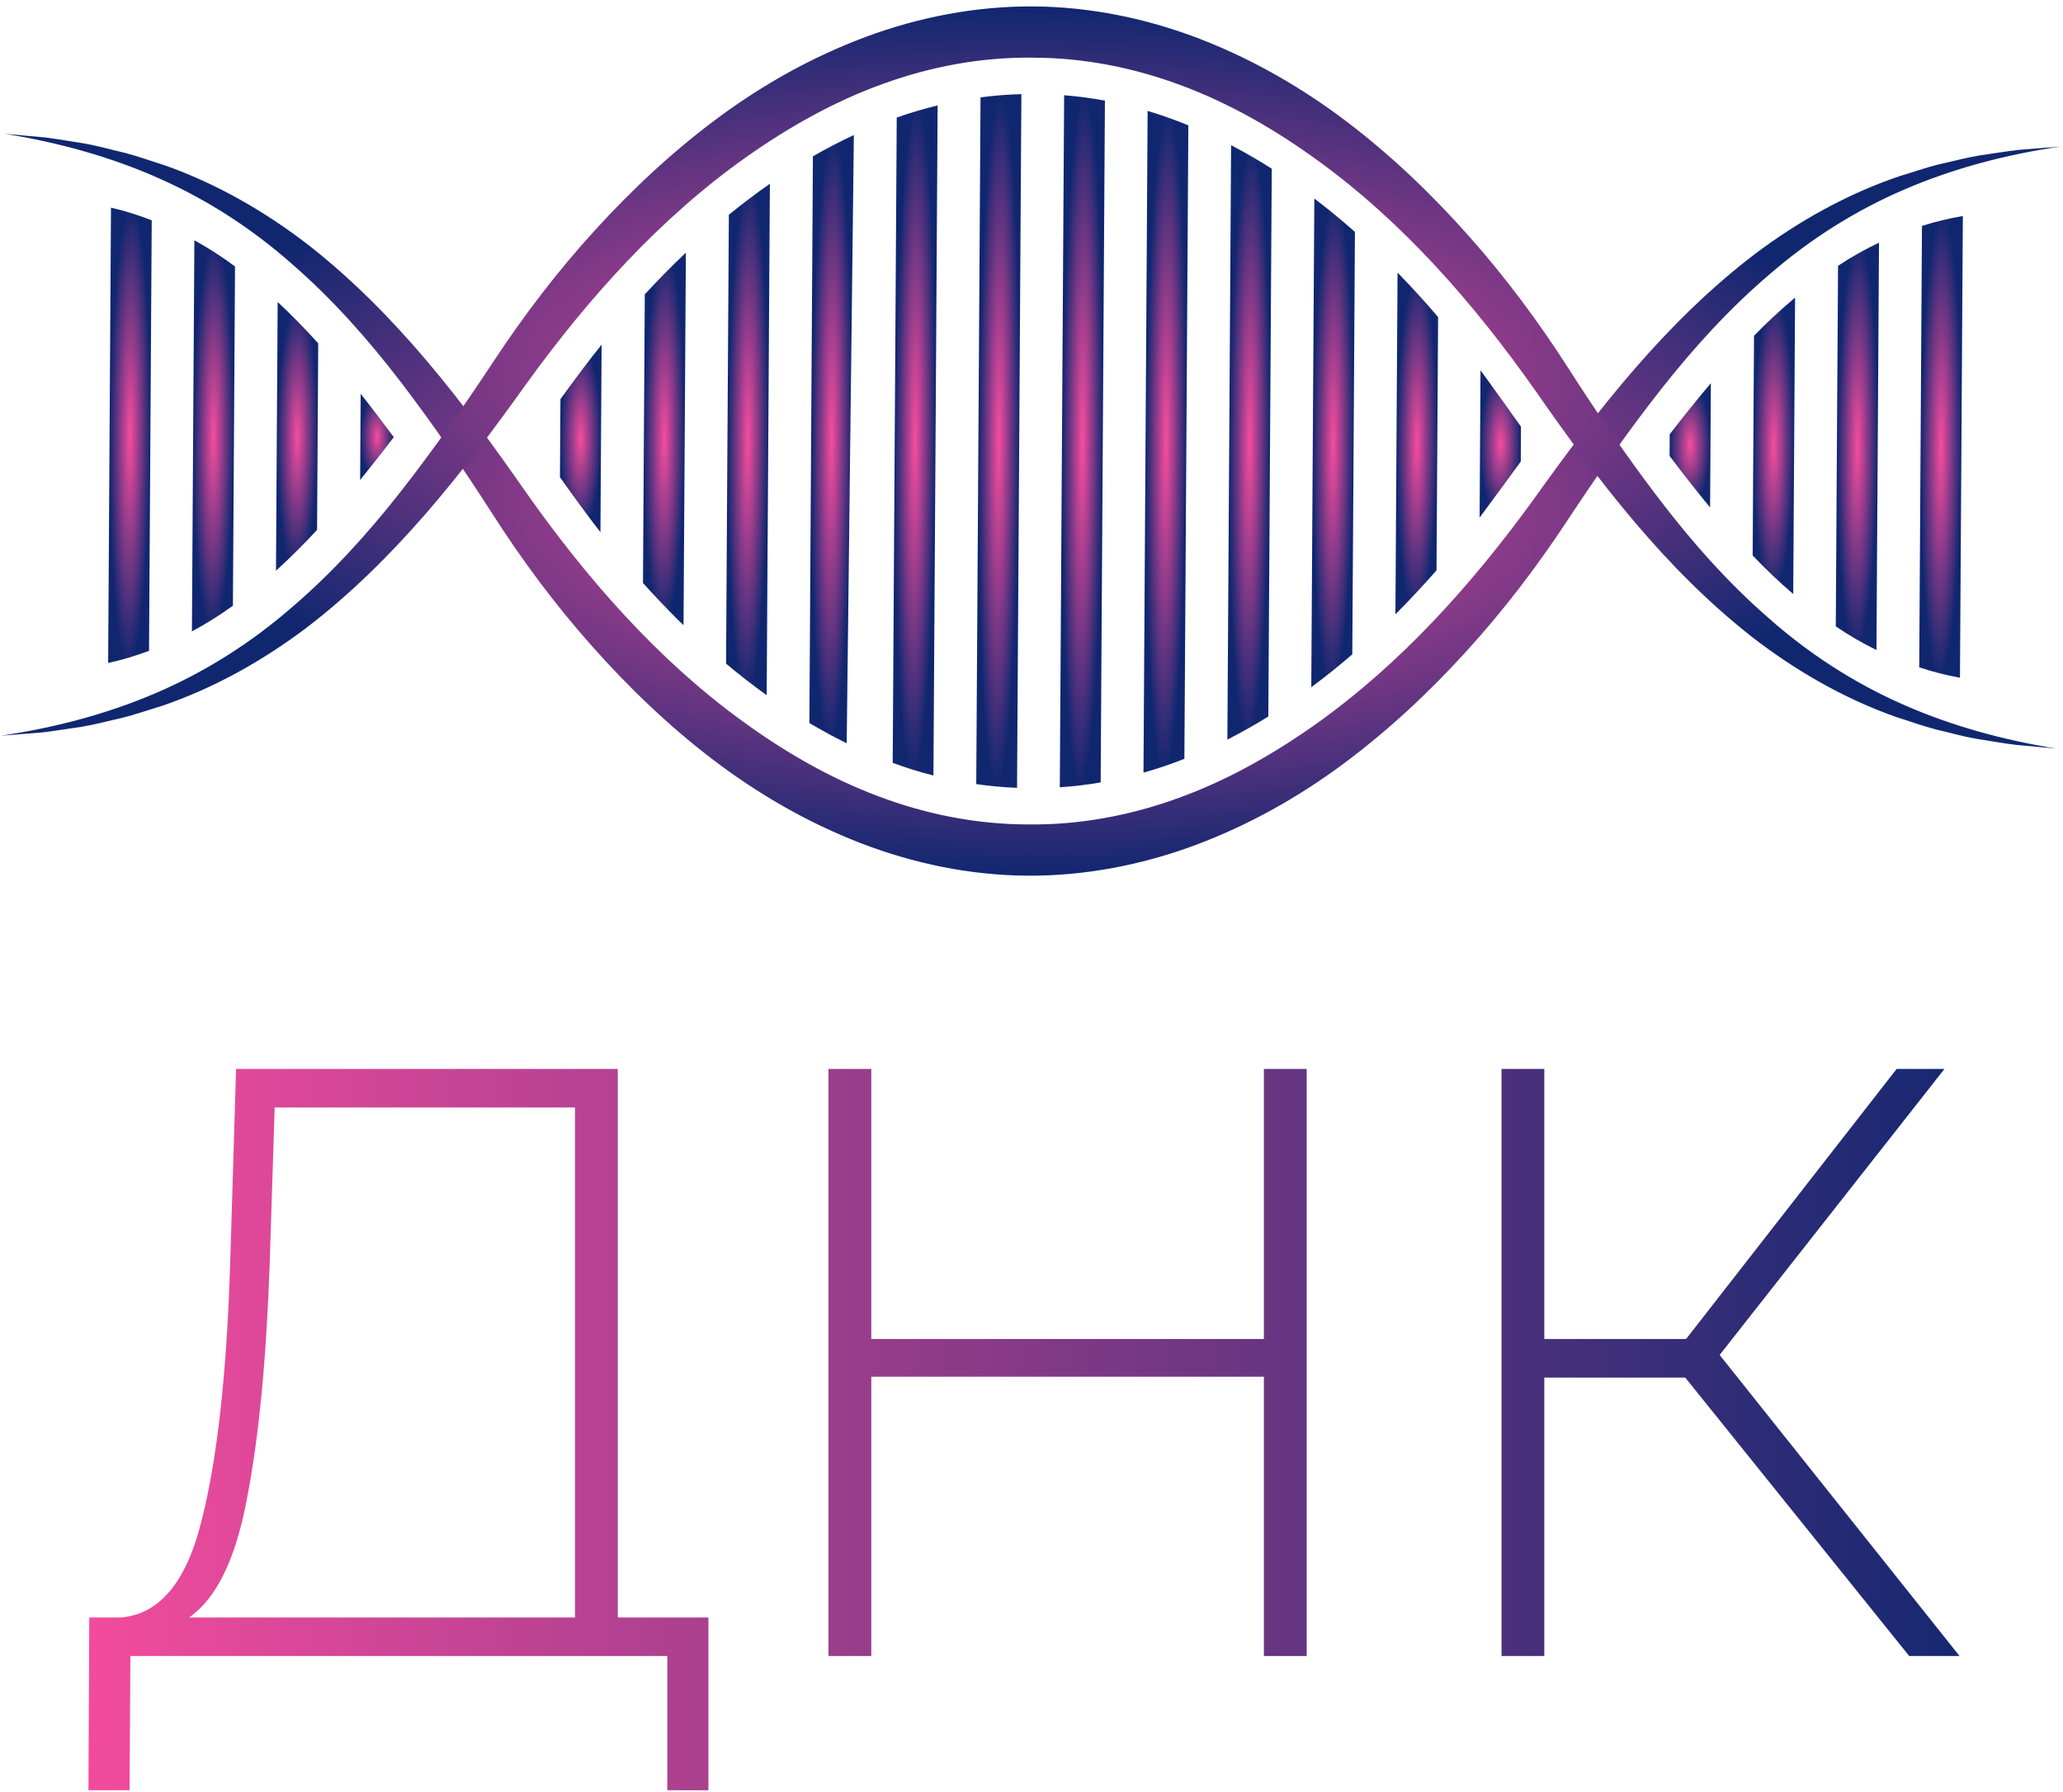 <?xml version="1.0" encoding="UTF-8"?> <svg xmlns="http://www.w3.org/2000/svg" width="541" height="470" viewBox="0 0 541 470" fill="none"><path d="M513.98 177.76C510.292 177.091 506.738 176.181 503.293 175.03L504.016 59.256C507.476 58.147 511.04 57.282 514.738 56.66L513.98 177.76Z" fill="url(#paint0_radial_74_1365)"></path><path d="M492.081 170.493C488.399 168.695 484.853 166.628 481.415 164.293L482.007 69.716C485.473 67.424 489.046 65.403 492.749 63.649L492.081 170.493Z" fill="url(#paint1_radial_74_1365)"></path><path d="M470.255 155.806C466.608 152.689 463.043 149.305 459.613 145.678L459.974 88.06C463.448 84.505 467.054 81.138 470.741 78.067L470.255 155.806Z" fill="url(#paint2_radial_74_1365)"></path><path d="M448.453 133.099C444.867 128.772 441.363 124.259 437.832 119.584L437.868 113.908C441.456 109.25 445.043 104.779 448.656 100.499L448.453 133.099Z" fill="url(#paint3_radial_74_1365)"></path><path d="M388.009 135.734L388.25 97.134C388.595 97.593 388.94 98.079 389.285 98.538C392.443 102.889 395.679 107.429 398.863 111.914L398.806 121.06C395.566 125.531 392.273 130.004 389.062 134.341C388.71 134.797 388.359 135.279 388.009 135.734Z" fill="url(#paint4_radial_74_1365)"></path><path d="M365.932 161.125L366.492 71.498C370.322 75.422 373.884 79.345 377.124 83.159L376.709 149.599C373.393 153.371 369.809 157.248 365.932 161.125Z" fill="url(#paint5_radial_74_1365)"></path><path d="M343.867 180.247L344.668 52.072C348.371 54.894 351.939 57.82 355.318 60.828L354.626 171.626C351.209 174.564 347.632 177.473 343.867 180.247Z" fill="url(#paint6_radial_74_1365)"></path><path d="M321.864 193.99L322.839 38.083C326.493 39.988 330.067 42.055 333.505 44.256L332.607 187.925C329.141 190.081 325.542 192.103 321.864 193.99Z" fill="url(#paint7_radial_74_1365)"></path><path d="M299.865 202.648L300.95 29.095C304.583 30.168 308.162 31.453 311.632 32.874L310.593 199.03C307.105 200.407 303.538 201.622 299.865 202.648Z" fill="url(#paint8_radial_74_1365)"></path><path d="M277.923 206.493L279.058 24.977C282.696 25.269 286.252 25.748 289.754 26.389L288.636 205.215C285.126 205.838 281.565 206.247 277.923 206.493Z" fill="url(#paint9_radial_74_1365)"></path><path d="M266.709 206.639C263.07 206.508 259.512 206.162 256.01 205.657L257.136 25.539C260.645 25.078 264.206 24.777 267.847 24.691L266.709 206.639Z" fill="url(#paint10_radial_74_1365)"></path><path d="M244.785 203.407C241.15 202.496 237.571 201.372 234.101 200.086L235.159 30.836C238.645 29.593 242.238 28.54 245.884 27.648L244.785 203.407Z" fill="url(#paint11_radial_74_1365)"></path><path d="M222.037 194.953C221.13 194.491 220.223 194.027 219.316 193.565C218.436 193.129 217.555 192.666 216.701 192.177C215.207 191.361 213.714 190.518 212.248 189.648L213.177 41.002C216.643 39.005 220.24 37.118 223.918 35.42L222.037 194.953Z" fill="url(#paint12_radial_74_1365)"></path><path d="M201.053 182.34C197.35 179.681 193.809 176.915 190.399 174.069L191.136 56.332C194.579 53.529 198.156 50.808 201.891 48.196L201.053 182.34Z" fill="url(#paint13_radial_74_1365)"></path><path d="M179.25 163.992C178.718 163.478 178.186 162.963 177.655 162.449C174.463 159.255 171.459 156.061 168.616 152.924C168.616 152.898 168.616 152.898 168.616 152.898L169.089 77.204C172.429 73.593 176.013 69.903 179.863 66.268L179.25 163.992Z" fill="url(#paint14_radial_74_1365)"></path><path d="M157.459 139.592C155.653 137.267 153.955 134.996 152.388 132.861C150.53 130.348 148.674 127.754 146.843 125.16L146.971 104.691C148.833 102.093 150.749 99.55 152.612 97.032C154.205 94.917 155.905 92.695 157.766 90.393L157.459 139.592Z" fill="url(#paint15_radial_74_1365)"></path><path d="M94.439 125.909L94.581 103.287C97.501 106.964 100.369 110.775 103.261 114.667C100.32 118.521 97.379 122.269 94.439 125.909Z" fill="url(#paint16_radial_74_1365)"></path><path d="M72.374 149.685L72.814 79.21C76.432 82.568 79.97 86.195 83.451 90.063L83.146 138.992C79.616 142.79 76.032 146.373 72.374 149.685Z" fill="url(#paint17_radial_74_1365)"></path><path d="M50.329 165.608L50.97 63.015C54.651 65.055 58.196 67.337 61.633 69.887L61.077 158.869C57.608 161.375 54.034 163.613 50.329 165.608Z" fill="url(#paint18_radial_74_1365)"></path><path d="M28.359 173.89L29.105 54.458C32.794 55.315 36.346 56.441 39.79 57.779L39.084 170.702C35.623 171.998 32.058 173.079 28.359 173.89Z" fill="url(#paint19_radial_74_1365)"></path><path d="M540.194 38.454C526.157 40.527 512.393 44.109 499.528 49.644C486.649 55.153 474.767 62.685 464.236 71.791C453.624 80.805 444.191 91.171 435.53 102.184C426.875 113.212 418.784 124.741 411.004 136.555C403.047 148.621 394.25 160.19 384.443 170.927C374.663 181.678 363.954 191.69 352.154 200.436C340.368 209.18 327.351 216.48 313.402 221.68C299.476 226.867 284.482 229.767 269.494 229.68C254.504 229.595 239.548 226.496 225.688 221.137C211.801 215.768 198.887 208.29 187.196 199.419C175.505 190.525 164.922 180.378 155.277 169.505C145.608 158.644 136.942 146.975 129.144 134.804C121.512 122.894 113.574 111.259 105.049 100.131C96.528 89.011 87.231 78.523 76.731 69.382C66.319 60.144 54.535 52.46 41.728 46.792C28.935 41.094 15.216 37.339 1.206 35.084L11.818 36.053C15.348 36.483 18.85 37.142 22.384 37.68C25.897 38.312 29.335 39.31 32.831 40.114C36.298 41.012 39.666 42.264 43.105 43.33C56.688 48.108 69.419 55.408 80.884 64.266C103.82 82.213 121.528 105.548 137.813 128.955C153.891 151.793 172.479 173.035 194.728 189.18C205.804 197.238 217.679 204.11 230.309 208.844C242.92 213.609 256.191 216.226 269.578 216.241C282.963 216.41 296.268 213.946 308.94 209.343C321.632 204.77 333.582 198.032 344.771 190.133C367.213 174.259 386.082 153.261 402.441 130.619C419.014 107.417 437.016 84.308 460.169 66.65C471.742 57.936 484.56 50.792 498.201 46.185C501.65 45.161 505.035 43.95 508.513 43.094C512.017 42.335 515.466 41.378 518.987 40.791C522.528 40.296 526.038 39.681 529.572 39.294L540.194 38.454Z" fill="url(#paint20_radial_74_1365)"></path><path d="M0.22 192.966C14.259 190.893 28.025 187.308 40.889 181.769C53.768 176.255 65.647 168.716 76.175 159.606C86.785 150.587 96.216 140.216 104.876 129.201C113.531 118.17 121.622 106.639 129.403 94.824C137.361 82.757 146.157 71.185 155.964 60.448C165.745 49.696 176.454 39.683 188.255 30.935C200.043 22.189 213.06 14.887 227.009 9.688C240.937 4.499 255.932 1.598 270.921 1.685C285.911 1.771 300.87 4.869 314.731 10.229C328.619 15.6 341.533 23.078 353.226 31.95C364.917 40.847 375.5 50.995 385.145 61.87C394.815 72.732 403.481 84.403 411.28 96.575C418.913 108.486 426.851 120.123 435.375 131.254C443.895 142.376 453.189 152.868 463.688 162.015C474.1 171.257 485.879 178.947 498.687 184.62C511.479 190.323 525.198 194.082 539.208 196.336L528.597 195.366C525.067 194.936 521.564 194.275 518.03 193.738C514.515 193.105 511.077 192.107 507.583 191.302C504.114 190.403 500.747 189.149 497.309 188.082C483.725 183.298 470.997 175.993 459.533 167.131C436.603 149.173 418.897 125.836 402.611 102.426C386.532 79.585 367.943 58.339 345.694 42.191C334.618 34.132 322.742 27.259 310.111 22.523C297.498 17.757 284.225 15.139 270.838 15.126C257.451 14.956 244.145 17.42 231.473 22.025C218.78 26.598 206.827 33.336 195.638 41.237C173.194 57.115 154.325 78.116 137.965 100.758C121.39 123.963 103.392 147.074 80.244 164.744C68.674 173.464 55.859 180.614 42.217 185.226C38.767 186.252 35.385 187.463 31.906 188.32C28.401 189.081 24.953 190.039 21.431 190.627C17.89 191.123 14.38 191.739 10.845 192.127L0.22 192.966Z" fill="url(#paint21_radial_74_1365)"></path><path d="M185.772 424.245V469.565H174.992V434.365H34.192L33.972 469.565H23.192L23.412 424.245H31.772C41.892 423.365 48.932 414.859 52.892 398.725C56.998 382.592 59.492 360.005 60.372 330.965L61.912 280.365H162.012V424.245H185.772ZM70.712 331.845C69.832 356.779 67.852 377.165 64.772 393.005C61.839 408.845 56.779 419.259 49.592 424.245H150.792V290.485H72.032L70.712 331.845ZM342.661 280.365V434.365H331.441V361.105H228.481V434.365H217.261V280.365H228.481V351.205H331.441V280.365H342.661ZM441.939 361.325H404.979V434.365H393.759V280.365H404.979V351.205H442.159L497.379 280.365H509.919L450.959 355.385L513.879 434.365H500.679L441.939 361.325Z" fill="url(#paint22_linear_74_1365)"></path><defs><radialGradient id="paint0_radial_74_1365" cx="0" cy="0" r="1" gradientUnits="userSpaceOnUse" gradientTransform="translate(509.007 117.176) rotate(-89.642) scale(60.551 5.352)"><stop stop-color="#F74C9E"></stop><stop offset="1" stop-color="#102770"></stop></radialGradient><radialGradient id="paint1_radial_74_1365" cx="0" cy="0" r="1" gradientUnits="userSpaceOnUse" gradientTransform="translate(487.063 117.038) rotate(-89.642) scale(53.423 5.352)"><stop stop-color="#F74C9E"></stop><stop offset="1" stop-color="#102770"></stop></radialGradient><radialGradient id="paint2_radial_74_1365" cx="0" cy="0" r="1" gradientUnits="userSpaceOnUse" gradientTransform="translate(465.146 116.903) rotate(-89.642) scale(38.87 5.352)"><stop stop-color="#F74C9E"></stop><stop offset="1" stop-color="#102770"></stop></radialGradient><radialGradient id="paint3_radial_74_1365" cx="0" cy="0" r="1" gradientUnits="userSpaceOnUse" gradientTransform="translate(443.202 116.765) rotate(-89.642) scale(16.301 5.352)"><stop stop-color="#F74C9E"></stop><stop offset="1" stop-color="#102770"></stop></radialGradient><radialGradient id="paint4_radial_74_1365" cx="0" cy="0" r="1" gradientUnits="userSpaceOnUse" gradientTransform="translate(393.482 116.467) rotate(-89.642) scale(19.3 5.352)"><stop stop-color="#F74C9E"></stop><stop offset="1" stop-color="#102770"></stop></radialGradient><radialGradient id="paint5_radial_74_1365" cx="0" cy="0" r="1" gradientUnits="userSpaceOnUse" gradientTransform="translate(371.565 116.345) rotate(-89.642) scale(44.815 5.352)"><stop stop-color="#F74C9E"></stop><stop offset="1" stop-color="#102770"></stop></radialGradient><radialGradient id="paint6_radial_74_1365" cx="0" cy="0" r="1" gradientUnits="userSpaceOnUse" gradientTransform="translate(349.62 116.193) rotate(-89.642) scale(64.088 5.352)"><stop stop-color="#F74C9E"></stop><stop offset="1" stop-color="#102770"></stop></radialGradient><radialGradient id="paint7_radial_74_1365" cx="0" cy="0" r="1" gradientUnits="userSpaceOnUse" gradientTransform="translate(327.704 116.07) rotate(-89.642) scale(77.955 5.352)"><stop stop-color="#F74C9E"></stop><stop offset="1" stop-color="#102770"></stop></radialGradient><radialGradient id="paint8_radial_74_1365" cx="0" cy="0" r="1" gradientUnits="userSpaceOnUse" gradientTransform="translate(305.76 115.905) rotate(-89.642) scale(86.778 5.352)"><stop stop-color="#F74C9E"></stop><stop offset="1" stop-color="#102770"></stop></radialGradient><radialGradient id="paint9_radial_74_1365" cx="0" cy="0" r="1" gradientUnits="userSpaceOnUse" gradientTransform="translate(283.843 115.768) rotate(-89.642) scale(90.76 5.352)"><stop stop-color="#F74C9E"></stop><stop offset="1" stop-color="#102770"></stop></radialGradient><radialGradient id="paint10_radial_74_1365" cx="0" cy="0" r="1" gradientUnits="userSpaceOnUse" gradientTransform="translate(261.926 115.632) rotate(-89.642) scale(90.975 5.352)"><stop stop-color="#F74C9E"></stop><stop offset="1" stop-color="#102770"></stop></radialGradient><radialGradient id="paint11_radial_74_1365" cx="0" cy="0" r="1" gradientUnits="userSpaceOnUse" gradientTransform="translate(239.982 115.494) rotate(-89.642) scale(87.882 5.352)"><stop stop-color="#F74C9E"></stop><stop offset="1" stop-color="#102770"></stop></radialGradient><radialGradient id="paint12_radial_74_1365" cx="0" cy="0" r="1" gradientUnits="userSpaceOnUse" gradientTransform="translate(218.066 115.156) rotate(-89.642) scale(79.771 5.353)"><stop stop-color="#F74C9E"></stop><stop offset="1" stop-color="#102770"></stop></radialGradient><radialGradient id="paint13_radial_74_1365" cx="0" cy="0" r="1" gradientUnits="userSpaceOnUse" gradientTransform="translate(196.12 115.234) rotate(-89.642) scale(67.073 5.352)"><stop stop-color="#F74C9E"></stop><stop offset="1" stop-color="#102770"></stop></radialGradient><radialGradient id="paint14_radial_74_1365" cx="0" cy="0" r="1" gradientUnits="userSpaceOnUse" gradientTransform="translate(174.205 115.096) rotate(-89.642) scale(48.863 5.352)"><stop stop-color="#F74C9E"></stop><stop offset="1" stop-color="#102770"></stop></radialGradient><radialGradient id="paint15_radial_74_1365" cx="0" cy="0" r="1" gradientUnits="userSpaceOnUse" gradientTransform="translate(152.259 114.959) rotate(-89.642) scale(24.6 5.353)"><stop stop-color="#F74C9E"></stop><stop offset="1" stop-color="#102770"></stop></radialGradient><radialGradient id="paint16_radial_74_1365" cx="0" cy="0" r="1" gradientUnits="userSpaceOnUse" gradientTransform="translate(98.886 114.626) rotate(-89.642) scale(11.311 4.375)"><stop stop-color="#F74C9E"></stop><stop offset="1" stop-color="#102770"></stop></radialGradient><radialGradient id="paint17_radial_74_1365" cx="0" cy="0" r="1" gradientUnits="userSpaceOnUse" gradientTransform="translate(77.946 114.481) rotate(-89.642) scale(35.239 5.352)"><stop stop-color="#F74C9E"></stop><stop offset="1" stop-color="#102770"></stop></radialGradient><radialGradient id="paint18_radial_74_1365" cx="0" cy="0" r="1" gradientUnits="userSpaceOnUse" gradientTransform="translate(56.002 114.345) rotate(-89.642) scale(51.297 5.353)"><stop stop-color="#F74C9E"></stop><stop offset="1" stop-color="#102770"></stop></radialGradient><radialGradient id="paint19_radial_74_1365" cx="0" cy="0" r="1" gradientUnits="userSpaceOnUse" gradientTransform="translate(34.084 114.207) rotate(-89.642) scale(59.717 5.352)"><stop stop-color="#F74C9E"></stop><stop offset="1" stop-color="#102770"></stop></radialGradient><radialGradient id="paint20_radial_74_1365" cx="0" cy="0" r="1" gradientUnits="userSpaceOnUse" gradientTransform="translate(270.097 133.225) rotate(-89.642) scale(96.457 269.499)"><stop stop-color="#F74C9E"></stop><stop offset="1" stop-color="#102770"></stop></radialGradient><radialGradient id="paint21_radial_74_1365" cx="0" cy="0" r="1" gradientUnits="userSpaceOnUse" gradientTransform="translate(270.318 98.168) rotate(-89.642) scale(96.485 269.499)"><stop stop-color="#F74C9E"></stop><stop offset="1" stop-color="#102770"></stop></radialGradient><linearGradient id="paint22_linear_74_1365" x1="527" y1="355.365" x2="13" y2="355.365" gradientUnits="userSpaceOnUse"><stop stop-color="#102770"></stop><stop offset="1" stop-color="#F74C9E"></stop></linearGradient></defs></svg> 